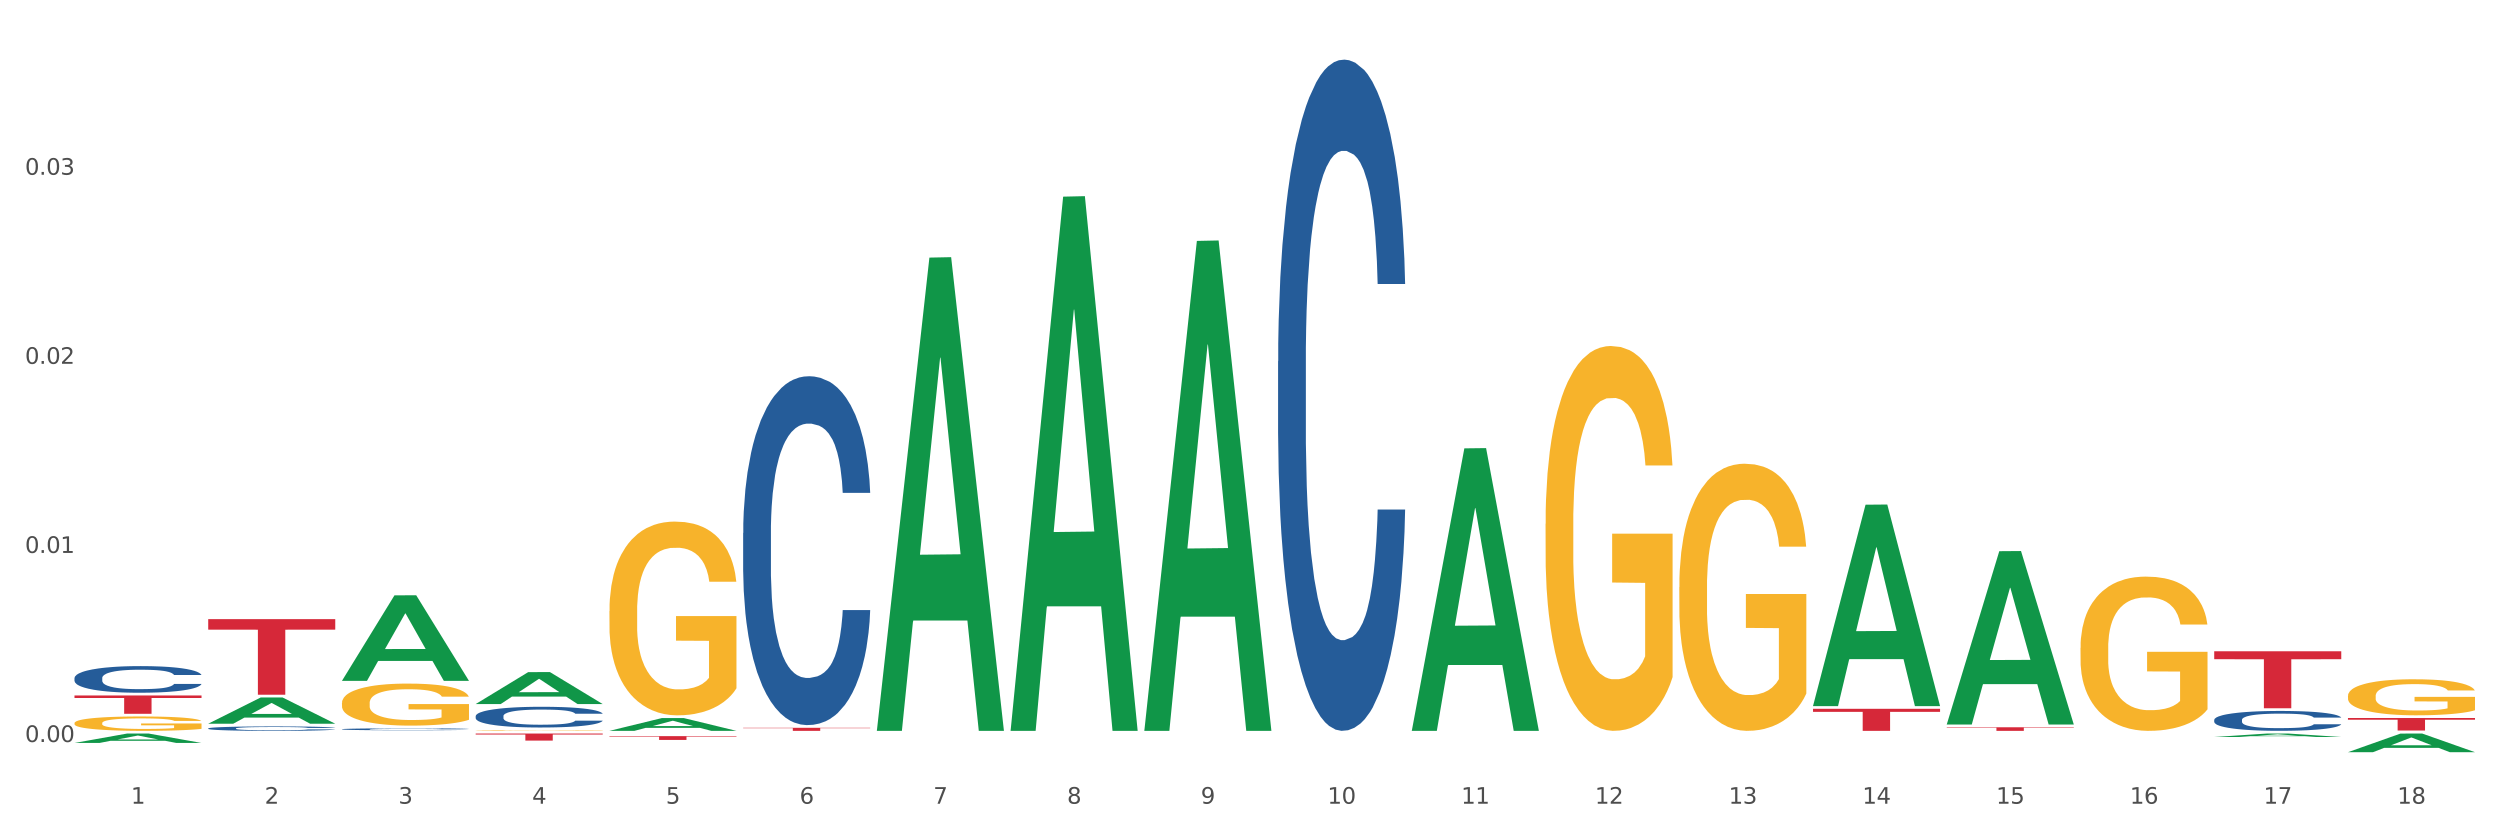 <?xml version="1.0" encoding="utf-8" standalone="no"?>
<!DOCTYPE svg PUBLIC "-//W3C//DTD SVG 1.1//EN"
  "http://www.w3.org/Graphics/SVG/1.1/DTD/svg11.dtd">
<svg xmlns:xlink="http://www.w3.org/1999/xlink" width="1080pt" height="360pt" viewBox="0 0 1080 360" xmlns="http://www.w3.org/2000/svg" version="1.1">
 <rect x="0" y="0" width="1080" height="360" fill="#333333" stroke="none"/>
 <defs>
  <style type="text/css">*{stroke-linejoin: round; stroke-linecap: butt}</style>
 </defs>
 <g id="figure_1">
  <g id="patch_1">
   <path d="M 0 360 
L 1080 360 
L 1080 0 
L 0 0 
z
" style="fill: #ffffff; stroke: #ffffff; stroke-linejoin: miter"/>
  </g>
  <g id="axes_1">
   <g id="matplotlib.axis_1">
    <g id="xtick_1">
     <g id="text_1">
      <!-- 1 -->
      <g style="fill: #4d4d4d" transform="translate(56.563 347.204) scale(0.096 -0.096)">
       <defs>
        <path id="DejaVuSans-31" d="M 794 531 
L 1825 531 
L 1825 4091 
L 703 3866 
L 703 4441 
L 1819 4666 
L 2450 4666 
L 2450 531 
L 3481 531 
L 3481 0 
L 794 0 
L 794 531 
z
" transform="scale(0.016)"/>
       </defs>
       <use xlink:href="#DejaVuSans-31"/>
      </g>
     </g>
    </g>
    <g id="xtick_2">
     <g id="text_2">
      <!-- 2 -->
      <g style="fill: #4d4d4d" transform="translate(114.336 347.204) scale(0.096 -0.096)">
       <defs>
        <path id="DejaVuSans-32" d="M 1228 531 
L 3431 531 
L 3431 0 
L 469 0 
L 469 531 
Q 828 903 1448 1529 
Q 2069 2156 2228 2338 
Q 2531 2678 2651 2914 
Q 2772 3150 2772 3378 
Q 2772 3750 2511 3984 
Q 2250 4219 1831 4219 
Q 1534 4219 1204 4116 
Q 875 4013 500 3803 
L 500 4441 
Q 881 4594 1212 4672 
Q 1544 4750 1819 4750 
Q 2544 4750 2975 4387 
Q 3406 4025 3406 3419 
Q 3406 3131 3298 2873 
Q 3191 2616 2906 2266 
Q 2828 2175 2409 1742 
Q 1991 1309 1228 531 
z
" transform="scale(0.016)"/>
       </defs>
       <use xlink:href="#DejaVuSans-32"/>
      </g>
     </g>
    </g>
    <g id="xtick_3">
     <g id="text_3">
      <!-- 3 -->
      <g style="fill: #4d4d4d" transform="translate(172.109 347.204) scale(0.096 -0.096)">
       <defs>
        <path id="DejaVuSans-33" d="M 2597 2516 
Q 3050 2419 3304 2112 
Q 3559 1806 3559 1356 
Q 3559 666 3084 287 
Q 2609 -91 1734 -91 
Q 1441 -91 1130 -33 
Q 819 25 488 141 
L 488 750 
Q 750 597 1062 519 
Q 1375 441 1716 441 
Q 2309 441 2620 675 
Q 2931 909 2931 1356 
Q 2931 1769 2642 2001 
Q 2353 2234 1838 2234 
L 1294 2234 
L 1294 2753 
L 1863 2753 
Q 2328 2753 2575 2939 
Q 2822 3125 2822 3475 
Q 2822 3834 2567 4026 
Q 2313 4219 1838 4219 
Q 1578 4219 1281 4162 
Q 984 4106 628 3988 
L 628 4550 
Q 988 4650 1302 4700 
Q 1616 4750 1894 4750 
Q 2613 4750 3031 4423 
Q 3450 4097 3450 3541 
Q 3450 3153 3228 2886 
Q 3006 2619 2597 2516 
z
" transform="scale(0.016)"/>
       </defs>
       <use xlink:href="#DejaVuSans-33"/>
      </g>
     </g>
    </g>
    <g id="xtick_4">
     <g id="text_4">
      <!-- 4 -->
      <g style="fill: #4d4d4d" transform="translate(229.882 347.204) scale(0.096 -0.096)">
       <defs>
        <path id="DejaVuSans-34" d="M 2419 4116 
L 825 1625 
L 2419 1625 
L 2419 4116 
z
M 2253 4666 
L 3047 4666 
L 3047 1625 
L 3713 1625 
L 3713 1100 
L 3047 1100 
L 3047 0 
L 2419 0 
L 2419 1100 
L 313 1100 
L 313 1709 
L 2253 4666 
z
" transform="scale(0.016)"/>
       </defs>
       <use xlink:href="#DejaVuSans-34"/>
      </g>
     </g>
    </g>
    <g id="xtick_5">
     <g id="text_5">
      <!-- 5 -->
      <g style="fill: #4d4d4d" transform="translate(287.655 347.204) scale(0.096 -0.096)">
       <defs>
        <path id="DejaVuSans-35" d="M 691 4666 
L 3169 4666 
L 3169 4134 
L 1269 4134 
L 1269 2991 
Q 1406 3038 1543 3061 
Q 1681 3084 1819 3084 
Q 2600 3084 3056 2656 
Q 3513 2228 3513 1497 
Q 3513 744 3044 326 
Q 2575 -91 1722 -91 
Q 1428 -91 1123 -41 
Q 819 9 494 109 
L 494 744 
Q 775 591 1075 516 
Q 1375 441 1709 441 
Q 2250 441 2565 725 
Q 2881 1009 2881 1497 
Q 2881 1984 2565 2268 
Q 2250 2553 1709 2553 
Q 1456 2553 1204 2497 
Q 953 2441 691 2322 
L 691 4666 
z
" transform="scale(0.016)"/>
       </defs>
       <use xlink:href="#DejaVuSans-35"/>
      </g>
     </g>
    </g>
    <g id="xtick_6">
     <g id="text_6">
      <!-- 6 -->
      <g style="fill: #4d4d4d" transform="translate(345.428 347.204) scale(0.096 -0.096)">
       <defs>
        <path id="DejaVuSans-36" d="M 2113 2584 
Q 1688 2584 1439 2293 
Q 1191 2003 1191 1497 
Q 1191 994 1439 701 
Q 1688 409 2113 409 
Q 2538 409 2786 701 
Q 3034 994 3034 1497 
Q 3034 2003 2786 2293 
Q 2538 2584 2113 2584 
z
M 3366 4563 
L 3366 3988 
Q 3128 4100 2886 4159 
Q 2644 4219 2406 4219 
Q 1781 4219 1451 3797 
Q 1122 3375 1075 2522 
Q 1259 2794 1537 2939 
Q 1816 3084 2150 3084 
Q 2853 3084 3261 2657 
Q 3669 2231 3669 1497 
Q 3669 778 3244 343 
Q 2819 -91 2113 -91 
Q 1303 -91 875 529 
Q 447 1150 447 2328 
Q 447 3434 972 4092 
Q 1497 4750 2381 4750 
Q 2619 4750 2861 4703 
Q 3103 4656 3366 4563 
z
" transform="scale(0.016)"/>
       </defs>
       <use xlink:href="#DejaVuSans-36"/>
      </g>
     </g>
    </g>
    <g id="xtick_7">
     <g id="text_7">
      <!-- 7 -->
      <g style="fill: #4d4d4d" transform="translate(403.201 347.204) scale(0.096 -0.096)">
       <defs>
        <path id="DejaVuSans-37" d="M 525 4666 
L 3525 4666 
L 3525 4397 
L 1831 0 
L 1172 0 
L 2766 4134 
L 525 4134 
L 525 4666 
z
" transform="scale(0.016)"/>
       </defs>
       <use xlink:href="#DejaVuSans-37"/>
      </g>
     </g>
    </g>
    <g id="xtick_8">
     <g id="text_8">
      <!-- 8 -->
      <g style="fill: #4d4d4d" transform="translate(460.974 347.204) scale(0.096 -0.096)">
       <defs>
        <path id="DejaVuSans-38" d="M 2034 2216 
Q 1584 2216 1326 1975 
Q 1069 1734 1069 1313 
Q 1069 891 1326 650 
Q 1584 409 2034 409 
Q 2484 409 2743 651 
Q 3003 894 3003 1313 
Q 3003 1734 2745 1975 
Q 2488 2216 2034 2216 
z
M 1403 2484 
Q 997 2584 770 2862 
Q 544 3141 544 3541 
Q 544 4100 942 4425 
Q 1341 4750 2034 4750 
Q 2731 4750 3128 4425 
Q 3525 4100 3525 3541 
Q 3525 3141 3298 2862 
Q 3072 2584 2669 2484 
Q 3125 2378 3379 2068 
Q 3634 1759 3634 1313 
Q 3634 634 3220 271 
Q 2806 -91 2034 -91 
Q 1263 -91 848 271 
Q 434 634 434 1313 
Q 434 1759 690 2068 
Q 947 2378 1403 2484 
z
M 1172 3481 
Q 1172 3119 1398 2916 
Q 1625 2713 2034 2713 
Q 2441 2713 2670 2916 
Q 2900 3119 2900 3481 
Q 2900 3844 2670 4047 
Q 2441 4250 2034 4250 
Q 1625 4250 1398 4047 
Q 1172 3844 1172 3481 
z
" transform="scale(0.016)"/>
       </defs>
       <use xlink:href="#DejaVuSans-38"/>
      </g>
     </g>
    </g>
    <g id="xtick_9">
     <g id="text_9">
      <!-- 9 -->
      <g style="fill: #4d4d4d" transform="translate(518.747 347.204) scale(0.096 -0.096)">
       <defs>
        <path id="DejaVuSans-39" d="M 703 97 
L 703 672 
Q 941 559 1184 500 
Q 1428 441 1663 441 
Q 2288 441 2617 861 
Q 2947 1281 2994 2138 
Q 2813 1869 2534 1725 
Q 2256 1581 1919 1581 
Q 1219 1581 811 2004 
Q 403 2428 403 3163 
Q 403 3881 828 4315 
Q 1253 4750 1959 4750 
Q 2769 4750 3195 4129 
Q 3622 3509 3622 2328 
Q 3622 1225 3098 567 
Q 2575 -91 1691 -91 
Q 1453 -91 1209 -44 
Q 966 3 703 97 
z
M 1959 2075 
Q 2384 2075 2632 2365 
Q 2881 2656 2881 3163 
Q 2881 3666 2632 3958 
Q 2384 4250 1959 4250 
Q 1534 4250 1286 3958 
Q 1038 3666 1038 3163 
Q 1038 2656 1286 2365 
Q 1534 2075 1959 2075 
z
" transform="scale(0.016)"/>
       </defs>
       <use xlink:href="#DejaVuSans-39"/>
      </g>
     </g>
    </g>
    <g id="xtick_10">
     <g id="text_10">
      <!-- 10 -->
      <g style="fill: #4d4d4d" transform="translate(573.466 347.204) scale(0.096 -0.096)">
       <defs>
        <path id="DejaVuSans-30" d="M 2034 4250 
Q 1547 4250 1301 3770 
Q 1056 3291 1056 2328 
Q 1056 1369 1301 889 
Q 1547 409 2034 409 
Q 2525 409 2770 889 
Q 3016 1369 3016 2328 
Q 3016 3291 2770 3770 
Q 2525 4250 2034 4250 
z
M 2034 4750 
Q 2819 4750 3233 4129 
Q 3647 3509 3647 2328 
Q 3647 1150 3233 529 
Q 2819 -91 2034 -91 
Q 1250 -91 836 529 
Q 422 1150 422 2328 
Q 422 3509 836 4129 
Q 1250 4750 2034 4750 
z
" transform="scale(0.016)"/>
       </defs>
       <use xlink:href="#DejaVuSans-31"/>
       <use xlink:href="#DejaVuSans-30" transform="translate(63.623 0)"/>
      </g>
     </g>
    </g>
    <g id="xtick_11">
     <g id="text_11">
      <!-- 11 -->
      <g style="fill: #4d4d4d" transform="translate(631.239 347.204) scale(0.096 -0.096)">
       <use xlink:href="#DejaVuSans-31"/>
       <use xlink:href="#DejaVuSans-31" transform="translate(63.623 0)"/>
      </g>
     </g>
    </g>
    <g id="xtick_12">
     <g id="text_12">
      <!-- 12 -->
      <g style="fill: #4d4d4d" transform="translate(689.012 347.204) scale(0.096 -0.096)">
       <use xlink:href="#DejaVuSans-31"/>
       <use xlink:href="#DejaVuSans-32" transform="translate(63.623 0)"/>
      </g>
     </g>
    </g>
    <g id="xtick_13">
     <g id="text_13">
      <!-- 13 -->
      <g style="fill: #4d4d4d" transform="translate(746.785 347.204) scale(0.096 -0.096)">
       <use xlink:href="#DejaVuSans-31"/>
       <use xlink:href="#DejaVuSans-33" transform="translate(63.623 0)"/>
      </g>
     </g>
    </g>
    <g id="xtick_14">
     <g id="text_14">
      <!-- 14 -->
      <g style="fill: #4d4d4d" transform="translate(804.558 347.204) scale(0.096 -0.096)">
       <use xlink:href="#DejaVuSans-31"/>
       <use xlink:href="#DejaVuSans-34" transform="translate(63.623 0)"/>
      </g>
     </g>
    </g>
    <g id="xtick_15">
     <g id="text_15">
      <!-- 15 -->
      <g style="fill: #4d4d4d" transform="translate(862.331 347.204) scale(0.096 -0.096)">
       <use xlink:href="#DejaVuSans-31"/>
       <use xlink:href="#DejaVuSans-35" transform="translate(63.623 0)"/>
      </g>
     </g>
    </g>
    <g id="xtick_16">
     <g id="text_16">
      <!-- 16 -->
      <g style="fill: #4d4d4d" transform="translate(920.104 347.204) scale(0.096 -0.096)">
       <use xlink:href="#DejaVuSans-31"/>
       <use xlink:href="#DejaVuSans-36" transform="translate(63.623 0)"/>
      </g>
     </g>
    </g>
    <g id="xtick_17">
     <g id="text_17">
      <!-- 17 -->
      <g style="fill: #4d4d4d" transform="translate(977.877 347.204) scale(0.096 -0.096)">
       <use xlink:href="#DejaVuSans-31"/>
       <use xlink:href="#DejaVuSans-37" transform="translate(63.623 0)"/>
      </g>
     </g>
    </g>
    <g id="xtick_18">
     <g id="text_18">
      <!-- 18 -->
      <g style="fill: #4d4d4d" transform="translate(1035.65 347.204) scale(0.096 -0.096)">
       <use xlink:href="#DejaVuSans-31"/>
       <use xlink:href="#DejaVuSans-38" transform="translate(63.623 0)"/>
      </g>
     </g>
    </g>
    <g id="xtick_19"/>
    <g id="xtick_20"/>
    <g id="xtick_21"/>
    <g id="xtick_22"/>
    <g id="xtick_23"/>
    <g id="xtick_24"/>
    <g id="xtick_25"/>
    <g id="xtick_26"/>
    <g id="xtick_27"/>
    <g id="xtick_28"/>
    <g id="xtick_29"/>
    <g id="xtick_30"/>
    <g id="xtick_31"/>
    <g id="xtick_32"/>
    <g id="xtick_33"/>
    <g id="xtick_34"/>
    <g id="xtick_35"/>
   </g>
   <g id="matplotlib.axis_2">
    <g id="ytick_1">
     <g id="text_19">
      <!-- 0.00 -->
      <g style="fill: #4d4d4d" transform="translate(10.8 320.542) scale(0.096 -0.096)">
       <defs>
        <path id="DejaVuSans-2e" d="M 684 794 
L 1344 794 
L 1344 0 
L 684 0 
L 684 794 
z
" transform="scale(0.016)"/>
       </defs>
       <use xlink:href="#DejaVuSans-30"/>
       <use xlink:href="#DejaVuSans-2e" transform="translate(63.623 0)"/>
       <use xlink:href="#DejaVuSans-30" transform="translate(95.41 0)"/>
       <use xlink:href="#DejaVuSans-30" transform="translate(159.033 0)"/>
      </g>
     </g>
    </g>
    <g id="ytick_2">
     <g id="text_20">
      <!-- 0.01 -->
      <g style="fill: #4d4d4d" transform="translate(10.8 238.859) scale(0.096 -0.096)">
       <use xlink:href="#DejaVuSans-30"/>
       <use xlink:href="#DejaVuSans-2e" transform="translate(63.623 0)"/>
       <use xlink:href="#DejaVuSans-30" transform="translate(95.41 0)"/>
       <use xlink:href="#DejaVuSans-31" transform="translate(159.033 0)"/>
      </g>
     </g>
    </g>
    <g id="ytick_3">
     <g id="text_21">
      <!-- 0.02 -->
      <g style="fill: #4d4d4d" transform="translate(10.8 157.176) scale(0.096 -0.096)">
       <use xlink:href="#DejaVuSans-30"/>
       <use xlink:href="#DejaVuSans-2e" transform="translate(63.623 0)"/>
       <use xlink:href="#DejaVuSans-30" transform="translate(95.41 0)"/>
       <use xlink:href="#DejaVuSans-32" transform="translate(159.033 0)"/>
      </g>
     </g>
    </g>
    <g id="ytick_4">
     <g id="text_22">
      <!-- 0.03 -->
      <g style="fill: #4d4d4d" transform="translate(10.8 75.493) scale(0.096 -0.096)">
       <use xlink:href="#DejaVuSans-30"/>
       <use xlink:href="#DejaVuSans-2e" transform="translate(63.623 0)"/>
       <use xlink:href="#DejaVuSans-30" transform="translate(95.41 0)"/>
       <use xlink:href="#DejaVuSans-33" transform="translate(159.033 0)"/>
      </g>
     </g>
    </g>
    <g id="ytick_5"/>
    <g id="ytick_6"/>
    <g id="ytick_7"/>
    <g id="ytick_8"/>
   </g>
   <g id="PolyCollection_1">
    <path d="M 32.175 320.951 
L 32.232 320.947 
L 54.864 316.898 
L 64.257 316.895 
L 87.059 320.959 
L 76.196 320.959 
L 71.273 320.012 
L 47.905 320.012 
L 47.735 320.028 
L 42.982 320.959 
L 32.175 320.959 
L 32.175 320.951 
L 50.847 319.448 
L 68.331 319.444 
L 59.674 317.761 
L 59.561 317.753 
L 59.447 317.765 
L 50.79 319.444 
L 50.847 319.448 
L 32.175 320.951 
z
" clip-path="url(#p67b1ce8916)" style="fill: #109648"/>
    <path d="M 840.997 314.169 
L 895.881 314.169 
L 895.881 314.386 
L 874.291 314.388 
L 874.291 315.73 
L 862.456 315.73 
L 862.456 314.388 
L 840.997 314.386 
L 840.997 314.171 
L 840.997 314.169 
z
" clip-path="url(#p67b1ce8916)" style="fill: #d62839"/>
    <path d="M 783.224 306.201 
L 838.108 306.201 
L 838.108 307.525 
L 816.519 307.534 
L 816.519 315.73 
L 804.683 315.73 
L 804.683 307.534 
L 783.224 307.525 
L 783.224 306.21 
L 783.224 306.201 
z
" clip-path="url(#p67b1ce8916)" style="fill: #d62839"/>
    <path d="M 321.04 314.411 
L 375.924 314.411 
L 375.924 314.594 
L 354.335 314.596 
L 354.335 315.73 
L 342.499 315.73 
L 342.499 314.596 
L 321.04 314.594 
L 321.04 314.412 
L 321.04 314.411 
z
" clip-path="url(#p67b1ce8916)" style="fill: #d62839"/>
    <path d="M 147.721 303.702 
L 147.786 303.685 
L 147.786 303.088 
L 147.915 302.574 
L 148.563 301.33 
L 149.535 300.301 
L 150.248 299.754 
L 150.961 299.306 
L 151.803 298.858 
L 152.84 298.394 
L 154.719 297.714 
L 155.886 297.365 
L 157.311 297.001 
L 159.903 296.47 
L 161.782 296.171 
L 163.726 295.922 
L 166.901 295.624 
L 168.975 295.491 
L 171.178 295.392 
L 173.835 295.325 
L 175.844 295.309 
L 180.25 295.358 
L 184.008 295.508 
L 185.822 295.624 
L 188.155 295.823 
L 189.386 295.956 
L 191.395 296.221 
L 193.469 296.569 
L 194.894 296.868 
L 197.033 297.432 
L 198.653 297.996 
L 200.143 298.692 
L 200.921 299.173 
L 201.504 299.621 
L 202.022 300.135 
L 202.54 300.948 
L 190.877 300.948 
L 190.423 300.368 
L 189.71 299.82 
L 188.674 299.29 
L 187.766 298.958 
L 186.211 298.543 
L 184.786 298.278 
L 183.295 298.079 
L 181.481 297.913 
L 180.055 297.83 
L 178.047 297.764 
L 174.094 297.78 
L 171.437 297.913 
L 169.623 298.079 
L 168.456 298.228 
L 167.42 298.394 
L 166.253 298.626 
L 164.893 298.974 
L 163.921 299.29 
L 162.949 299.688 
L 162.171 300.086 
L 161.458 300.55 
L 160.875 301.048 
L 160.421 301.562 
L 160.033 302.192 
L 159.709 303.237 
L 159.709 305.51 
L 159.838 306.024 
L 160.162 306.704 
L 160.551 307.218 
L 161.199 307.832 
L 161.782 308.246 
L 162.884 308.844 
L 164.115 309.341 
L 165.087 309.656 
L 166.059 309.922 
L 167.744 310.287 
L 169.623 310.585 
L 171.243 310.768 
L 173.446 310.934 
L 174.936 311 
L 176.232 311.033 
L 179.407 311.033 
L 181.675 310.983 
L 184.203 310.867 
L 186.146 310.718 
L 187.766 310.535 
L 189.581 310.237 
L 190.747 309.955 
L 190.747 306.488 
L 176.491 306.472 
L 176.491 304.166 
L 202.605 304.166 
L 202.605 310.934 
L 201.504 311.282 
L 200.273 311.597 
L 198.977 311.879 
L 197.033 312.227 
L 194.7 312.559 
L 192.626 312.791 
L 190.423 312.99 
L 187.831 313.173 
L 184.462 313.339 
L 182.388 313.405 
L 179.796 313.455 
L 176.751 313.471 
L 174.094 313.438 
L 171.502 313.355 
L 168.78 313.206 
L 166.124 312.99 
L 164.115 312.775 
L 162.106 312.509 
L 159.968 312.161 
L 158.283 311.829 
L 156.987 311.531 
L 155.562 311.149 
L 154.006 310.652 
L 152.84 310.204 
L 151.803 309.739 
L 150.702 309.142 
L 149.924 308.628 
L 149.147 307.981 
L 148.693 307.5 
L 148.175 306.754 
L 147.786 305.709 
L 147.721 303.702 
z
" clip-path="url(#p67b1ce8916)" style="fill: #f7b32b"/>
    <path d="M 263.267 264.004 
L 263.332 263.928 
L 263.332 261.176 
L 263.461 258.806 
L 264.109 253.073 
L 265.081 248.333 
L 265.794 245.81 
L 266.507 243.746 
L 267.349 241.682 
L 268.386 239.542 
L 270.265 236.408 
L 271.432 234.802 
L 272.857 233.12 
L 275.449 230.674 
L 277.328 229.298 
L 279.272 228.151 
L 282.447 226.775 
L 284.521 226.164 
L 286.724 225.705 
L 289.381 225.399 
L 291.389 225.323 
L 295.796 225.552 
L 299.554 226.24 
L 301.368 226.775 
L 303.701 227.693 
L 304.932 228.304 
L 306.941 229.527 
L 309.015 231.133 
L 310.44 232.509 
L 312.579 235.108 
L 314.199 237.707 
L 315.689 240.918 
L 316.466 243.135 
L 317.05 245.199 
L 317.568 247.569 
L 318.086 251.314 
L 306.423 251.314 
L 305.969 248.639 
L 305.256 246.116 
L 304.22 243.67 
L 303.312 242.141 
L 301.757 240.23 
L 300.332 239.007 
L 298.841 238.089 
L 297.027 237.325 
L 295.601 236.943 
L 293.593 236.637 
L 289.64 236.713 
L 286.983 237.325 
L 285.169 238.089 
L 284.002 238.777 
L 282.966 239.542 
L 281.799 240.612 
L 280.439 242.217 
L 279.467 243.67 
L 278.495 245.505 
L 277.717 247.339 
L 277.004 249.48 
L 276.421 251.773 
L 275.967 254.143 
L 275.579 257.048 
L 275.255 261.864 
L 275.255 272.337 
L 275.384 274.707 
L 275.708 277.841 
L 276.097 280.211 
L 276.745 283.039 
L 277.328 284.951 
L 278.43 287.703 
L 279.661 289.996 
L 280.633 291.448 
L 281.605 292.672 
L 283.29 294.353 
L 285.169 295.729 
L 286.789 296.57 
L 288.992 297.335 
L 290.482 297.641 
L 291.778 297.793 
L 294.953 297.793 
L 297.221 297.564 
L 299.748 297.029 
L 301.692 296.341 
L 303.312 295.5 
L 305.127 294.124 
L 306.293 292.824 
L 306.293 276.847 
L 292.037 276.771 
L 292.037 266.145 
L 318.151 266.145 
L 318.151 297.335 
L 317.05 298.94 
L 315.819 300.393 
L 314.523 301.692 
L 312.579 303.298 
L 310.246 304.826 
L 308.172 305.897 
L 305.969 306.814 
L 303.377 307.655 
L 300.008 308.419 
L 297.934 308.725 
L 295.342 308.954 
L 292.297 309.031 
L 289.64 308.878 
L 287.048 308.496 
L 284.326 307.808 
L 281.67 306.814 
L 279.661 305.82 
L 277.652 304.597 
L 275.514 302.992 
L 273.829 301.463 
L 272.533 300.087 
L 271.108 298.329 
L 269.552 296.035 
L 268.386 293.971 
L 267.349 291.831 
L 266.248 289.079 
L 265.47 286.709 
L 264.692 283.727 
L 264.239 281.51 
L 263.721 278.07 
L 263.332 273.254 
L 263.267 264.004 
z
" clip-path="url(#p67b1ce8916)" style="fill: #f7b32b"/>
    <path d="M 667.678 226.294 
L 667.743 226.142 
L 667.743 220.676 
L 667.872 215.969 
L 668.52 204.58 
L 669.492 195.166 
L 670.205 190.155 
L 670.918 186.056 
L 671.76 181.956 
L 672.797 177.704 
L 674.676 171.479 
L 675.842 168.29 
L 677.268 164.949 
L 679.86 160.09 
L 681.739 157.357 
L 683.683 155.079 
L 686.858 152.346 
L 688.932 151.131 
L 691.135 150.22 
L 693.792 149.613 
L 695.8 149.461 
L 700.207 149.917 
L 703.965 151.283 
L 705.779 152.346 
L 708.112 154.168 
L 709.343 155.383 
L 711.352 157.813 
L 713.426 161.001 
L 714.851 163.734 
L 716.989 168.897 
L 718.609 174.06 
L 720.1 180.437 
L 720.877 184.841 
L 721.461 188.941 
L 721.979 193.648 
L 722.497 201.088 
L 710.834 201.088 
L 710.38 195.774 
L 709.667 190.763 
L 708.63 185.904 
L 707.723 182.867 
L 706.168 179.071 
L 704.743 176.641 
L 703.252 174.819 
L 701.438 173.301 
L 700.012 172.541 
L 698.003 171.934 
L 694.051 172.086 
L 691.394 173.301 
L 689.58 174.819 
L 688.413 176.186 
L 687.377 177.704 
L 686.21 179.83 
L 684.849 183.019 
L 683.877 185.904 
L 682.905 189.548 
L 682.128 193.192 
L 681.415 197.444 
L 680.832 201.999 
L 680.378 206.706 
L 679.99 212.476 
L 679.666 222.042 
L 679.666 242.845 
L 679.795 247.552 
L 680.119 253.778 
L 680.508 258.485 
L 681.156 264.103 
L 681.739 267.899 
L 682.841 273.366 
L 684.072 277.921 
L 685.044 280.806 
L 686.016 283.235 
L 687.701 286.576 
L 689.58 289.309 
L 691.2 290.98 
L 693.403 292.498 
L 694.893 293.105 
L 696.189 293.409 
L 699.364 293.409 
L 701.632 292.953 
L 704.159 291.891 
L 706.103 290.524 
L 707.723 288.854 
L 709.538 286.121 
L 710.704 283.539 
L 710.704 251.804 
L 696.448 251.652 
L 696.448 230.546 
L 722.562 230.546 
L 722.562 292.498 
L 721.461 295.687 
L 720.229 298.572 
L 718.933 301.153 
L 716.989 304.342 
L 714.657 307.379 
L 712.583 309.504 
L 710.38 311.327 
L 707.788 312.997 
L 704.419 314.515 
L 702.345 315.123 
L 699.753 315.578 
L 696.708 315.73 
L 694.051 315.426 
L 691.459 314.667 
L 688.737 313.301 
L 686.081 311.327 
L 684.072 309.353 
L 682.063 306.923 
L 679.925 303.734 
L 678.24 300.698 
L 676.944 297.964 
L 675.518 294.472 
L 673.963 289.917 
L 672.797 285.817 
L 671.76 281.565 
L 670.659 276.099 
L 669.881 271.392 
L 669.103 265.47 
L 668.65 261.066 
L 668.131 254.233 
L 667.743 244.667 
L 667.678 226.294 
z
" clip-path="url(#p67b1ce8916)" style="fill: #f7b32b"/>
    <path d="M 725.451 253.652 
L 725.516 253.547 
L 725.516 249.753 
L 725.645 246.486 
L 726.293 238.581 
L 727.265 232.046 
L 727.978 228.568 
L 728.691 225.723 
L 729.533 222.877 
L 730.57 219.926 
L 732.449 215.605 
L 733.615 213.392 
L 735.041 211.073 
L 737.633 207.7 
L 739.512 205.803 
L 741.456 204.222 
L 744.631 202.325 
L 746.705 201.482 
L 748.908 200.85 
L 751.565 200.428 
L 753.573 200.323 
L 757.98 200.639 
L 761.738 201.587 
L 763.552 202.325 
L 765.885 203.59 
L 767.116 204.433 
L 769.125 206.119 
L 771.199 208.333 
L 772.624 210.23 
L 774.762 213.813 
L 776.382 217.397 
L 777.873 221.823 
L 778.65 224.88 
L 779.234 227.725 
L 779.752 230.993 
L 780.27 236.157 
L 768.607 236.157 
L 768.153 232.468 
L 767.44 228.99 
L 766.403 225.617 
L 765.496 223.51 
L 763.941 220.875 
L 762.516 219.188 
L 761.025 217.924 
L 759.211 216.87 
L 757.785 216.343 
L 755.776 215.921 
L 751.824 216.026 
L 749.167 216.87 
L 747.353 217.924 
L 746.186 218.872 
L 745.15 219.926 
L 743.983 221.402 
L 742.622 223.615 
L 741.65 225.617 
L 740.678 228.147 
L 739.901 230.676 
L 739.188 233.627 
L 738.605 236.789 
L 738.151 240.057 
L 737.762 244.062 
L 737.438 250.701 
L 737.438 265.14 
L 737.568 268.408 
L 737.892 272.729 
L 738.281 275.996 
L 738.929 279.896 
L 739.512 282.531 
L 740.614 286.325 
L 741.845 289.487 
L 742.817 291.489 
L 743.789 293.176 
L 745.474 295.494 
L 747.353 297.391 
L 748.973 298.551 
L 751.176 299.605 
L 752.666 300.026 
L 753.962 300.237 
L 757.137 300.237 
L 759.405 299.921 
L 761.932 299.183 
L 763.876 298.234 
L 765.496 297.075 
L 767.311 295.178 
L 768.477 293.386 
L 768.477 271.359 
L 754.221 271.253 
L 754.221 256.604 
L 780.335 256.604 
L 780.335 299.605 
L 779.234 301.818 
L 778.002 303.82 
L 776.706 305.612 
L 774.762 307.825 
L 772.43 309.933 
L 770.356 311.409 
L 768.153 312.674 
L 765.561 313.833 
L 762.192 314.887 
L 760.118 315.308 
L 757.526 315.625 
L 754.48 315.73 
L 751.824 315.519 
L 749.232 314.992 
L 746.51 314.044 
L 743.854 312.674 
L 741.845 311.303 
L 739.836 309.617 
L 737.698 307.404 
L 736.013 305.296 
L 734.717 303.399 
L 733.291 300.975 
L 731.736 297.813 
L 730.57 294.967 
L 729.533 292.016 
L 728.431 288.222 
L 727.654 284.955 
L 726.876 280.844 
L 726.423 277.788 
L 725.904 273.045 
L 725.516 266.405 
L 725.451 253.652 
z
" clip-path="url(#p67b1ce8916)" style="fill: #f7b32b"/>
    <path d="M 898.77 279.886 
L 898.835 279.825 
L 898.835 277.634 
L 898.964 275.748 
L 899.612 271.184 
L 900.584 267.411 
L 901.297 265.402 
L 902.01 263.759 
L 902.852 262.116 
L 903.889 260.412 
L 905.768 257.917 
L 906.934 256.639 
L 908.36 255.3 
L 910.952 253.353 
L 912.831 252.258 
L 914.775 251.345 
L 917.95 250.249 
L 920.024 249.763 
L 922.227 249.397 
L 924.884 249.154 
L 926.892 249.093 
L 931.299 249.276 
L 935.057 249.823 
L 936.871 250.249 
L 939.204 250.98 
L 940.435 251.467 
L 942.444 252.44 
L 944.517 253.718 
L 945.943 254.814 
L 948.081 256.883 
L 949.701 258.952 
L 951.192 261.508 
L 951.969 263.273 
L 952.552 264.916 
L 953.071 266.802 
L 953.589 269.784 
L 941.926 269.784 
L 941.472 267.654 
L 940.759 265.646 
L 939.722 263.698 
L 938.815 262.481 
L 937.26 260.96 
L 935.834 259.986 
L 934.344 259.256 
L 932.53 258.647 
L 931.104 258.343 
L 929.095 258.1 
L 925.143 258.161 
L 922.486 258.647 
L 920.672 259.256 
L 919.505 259.804 
L 918.468 260.412 
L 917.302 261.264 
L 915.941 262.542 
L 914.969 263.698 
L 913.997 265.159 
L 913.22 266.62 
L 912.507 268.324 
L 911.924 270.149 
L 911.47 272.036 
L 911.081 274.348 
L 910.757 278.182 
L 910.757 286.519 
L 910.887 288.406 
L 911.211 290.901 
L 911.6 292.787 
L 912.248 295.039 
L 912.831 296.561 
L 913.933 298.751 
L 915.164 300.577 
L 916.136 301.733 
L 917.108 302.707 
L 918.792 304.046 
L 920.672 305.141 
L 922.292 305.811 
L 924.495 306.419 
L 925.985 306.663 
L 927.281 306.784 
L 930.456 306.784 
L 932.724 306.602 
L 935.251 306.176 
L 937.195 305.628 
L 938.815 304.959 
L 940.63 303.863 
L 941.796 302.829 
L 941.796 290.11 
L 927.54 290.049 
L 927.54 281.59 
L 953.654 281.59 
L 953.654 306.419 
L 952.552 307.697 
L 951.321 308.853 
L 950.025 309.888 
L 948.081 311.166 
L 945.749 312.383 
L 943.675 313.235 
L 941.472 313.965 
L 938.88 314.635 
L 935.51 315.243 
L 933.437 315.487 
L 930.845 315.669 
L 927.799 315.73 
L 925.143 315.608 
L 922.551 315.304 
L 919.829 314.756 
L 917.172 313.965 
L 915.164 313.174 
L 913.155 312.2 
L 911.017 310.922 
L 909.332 309.705 
L 908.036 308.61 
L 906.61 307.21 
L 905.055 305.385 
L 903.889 303.741 
L 902.852 302.038 
L 901.75 299.847 
L 900.973 297.96 
L 900.195 295.587 
L 899.742 293.822 
L 899.223 291.084 
L 898.835 287.25 
L 898.77 279.886 
z
" clip-path="url(#p67b1ce8916)" style="fill: #f7b32b"/>
    <path d="M 1014.316 300.639 
L 1014.38 300.625 
L 1014.38 300.113 
L 1014.51 299.672 
L 1015.158 298.606 
L 1016.13 297.724 
L 1016.843 297.255 
L 1017.556 296.871 
L 1018.398 296.487 
L 1019.435 296.089 
L 1021.314 295.506 
L 1022.48 295.207 
L 1023.906 294.894 
L 1026.498 294.439 
L 1028.377 294.183 
L 1030.321 293.97 
L 1033.496 293.714 
L 1035.57 293.6 
L 1037.773 293.515 
L 1040.429 293.458 
L 1042.438 293.444 
L 1046.845 293.486 
L 1050.603 293.614 
L 1052.417 293.714 
L 1054.75 293.885 
L 1055.981 293.998 
L 1057.99 294.226 
L 1060.063 294.524 
L 1061.489 294.78 
L 1063.627 295.264 
L 1065.247 295.747 
L 1066.738 296.345 
L 1067.515 296.757 
L 1068.098 297.141 
L 1068.617 297.582 
L 1069.135 298.279 
L 1057.471 298.279 
L 1057.018 297.781 
L 1056.305 297.312 
L 1055.268 296.857 
L 1054.361 296.572 
L 1052.806 296.217 
L 1051.38 295.989 
L 1049.89 295.819 
L 1048.076 295.676 
L 1046.65 295.605 
L 1044.641 295.548 
L 1040.689 295.563 
L 1038.032 295.676 
L 1036.218 295.819 
L 1035.051 295.946 
L 1034.014 296.089 
L 1032.848 296.288 
L 1031.487 296.586 
L 1030.515 296.857 
L 1029.543 297.198 
L 1028.766 297.539 
L 1028.053 297.937 
L 1027.47 298.364 
L 1027.016 298.805 
L 1026.627 299.345 
L 1026.303 300.241 
L 1026.303 302.189 
L 1026.433 302.63 
L 1026.757 303.213 
L 1027.146 303.654 
L 1027.794 304.18 
L 1028.377 304.535 
L 1029.479 305.047 
L 1030.71 305.474 
L 1031.682 305.744 
L 1032.654 305.972 
L 1034.338 306.284 
L 1036.218 306.54 
L 1037.838 306.697 
L 1040.041 306.839 
L 1041.531 306.896 
L 1042.827 306.924 
L 1046.002 306.924 
L 1048.27 306.882 
L 1050.797 306.782 
L 1052.741 306.654 
L 1054.361 306.498 
L 1056.176 306.242 
L 1057.342 306 
L 1057.342 303.028 
L 1043.086 303.014 
L 1043.086 301.037 
L 1069.2 301.037 
L 1069.2 306.839 
L 1068.098 307.138 
L 1066.867 307.408 
L 1065.571 307.65 
L 1063.627 307.948 
L 1061.295 308.233 
L 1059.221 308.432 
L 1057.018 308.602 
L 1054.426 308.759 
L 1051.056 308.901 
L 1048.983 308.958 
L 1046.391 309 
L 1043.345 309.015 
L 1040.689 308.986 
L 1038.097 308.915 
L 1035.375 308.787 
L 1032.718 308.602 
L 1030.71 308.417 
L 1028.701 308.19 
L 1026.563 307.891 
L 1024.878 307.607 
L 1023.582 307.351 
L 1022.156 307.024 
L 1020.601 306.597 
L 1019.435 306.213 
L 1018.398 305.815 
L 1017.296 305.303 
L 1016.519 304.862 
L 1015.741 304.308 
L 1015.288 303.895 
L 1014.769 303.256 
L 1014.38 302.36 
L 1014.316 300.639 
z
" clip-path="url(#p67b1ce8916)" style="fill: #f7b32b"/>
    <path d="M 263.267 318.023 
L 318.151 318.023 
L 318.151 318.248 
L 296.562 318.25 
L 296.562 319.646 
L 284.726 319.646 
L 284.726 318.25 
L 263.267 318.248 
L 263.267 318.024 
L 263.267 318.023 
z
" clip-path="url(#p67b1ce8916)" style="fill: #d62839"/>
    <path d="M 205.494 316.895 
L 260.378 316.895 
L 260.378 317.316 
L 238.789 317.319 
L 238.789 319.928 
L 226.953 319.928 
L 226.953 317.319 
L 205.494 317.316 
L 205.494 316.897 
L 205.494 316.895 
z
" clip-path="url(#p67b1ce8916)" style="fill: #d62839"/>
    <path d="M 89.948 267.462 
L 144.832 267.462 
L 144.832 272.001 
L 123.243 272.032 
L 123.243 300.129 
L 111.407 300.129 
L 111.407 272.032 
L 89.948 272.001 
L 89.948 267.493 
L 89.948 267.462 
z
" clip-path="url(#p67b1ce8916)" style="fill: #d62839"/>
    <path d="M 32.175 300.429 
L 87.059 300.429 
L 87.059 301.53 
L 65.47 301.538 
L 65.47 308.352 
L 53.635 308.352 
L 53.635 301.538 
L 32.175 301.53 
L 32.175 300.437 
L 32.175 300.429 
z
" clip-path="url(#p67b1ce8916)" style="fill: #d62839"/>
    <path d="M 32.175 312.388 
L 32.24 312.382 
L 32.24 312.178 
L 32.369 312.002 
L 33.017 311.577 
L 33.989 311.225 
L 34.702 311.037 
L 35.415 310.884 
L 36.257 310.731 
L 37.294 310.572 
L 39.173 310.34 
L 40.34 310.22 
L 41.765 310.096 
L 44.357 309.914 
L 46.236 309.812 
L 48.18 309.727 
L 51.355 309.625 
L 53.429 309.579 
L 55.632 309.545 
L 58.289 309.522 
L 60.298 309.517 
L 64.704 309.534 
L 68.462 309.585 
L 70.277 309.625 
L 72.609 309.693 
L 73.84 309.738 
L 75.849 309.829 
L 77.923 309.948 
L 79.348 310.05 
L 81.487 310.243 
L 83.107 310.436 
L 84.597 310.674 
L 85.375 310.839 
L 85.958 310.992 
L 86.476 311.168 
L 86.995 311.446 
L 75.331 311.446 
L 74.877 311.247 
L 74.164 311.06 
L 73.128 310.879 
L 72.22 310.765 
L 70.665 310.623 
L 69.24 310.532 
L 67.749 310.464 
L 65.935 310.408 
L 64.509 310.379 
L 62.501 310.357 
L 58.548 310.362 
L 55.891 310.408 
L 54.077 310.464 
L 52.911 310.515 
L 51.874 310.572 
L 50.707 310.652 
L 49.347 310.771 
L 48.375 310.879 
L 47.403 311.015 
L 46.625 311.151 
L 45.912 311.31 
L 45.329 311.48 
L 44.876 311.656 
L 44.487 311.872 
L 44.163 312.229 
L 44.163 313.006 
L 44.292 313.182 
L 44.616 313.415 
L 45.005 313.591 
L 45.653 313.801 
L 46.236 313.943 
L 47.338 314.147 
L 48.569 314.317 
L 49.541 314.425 
L 50.513 314.516 
L 52.198 314.641 
L 54.077 314.743 
L 55.697 314.805 
L 57.9 314.862 
L 59.39 314.885 
L 60.686 314.896 
L 63.861 314.896 
L 66.129 314.879 
L 68.657 314.839 
L 70.601 314.788 
L 72.22 314.726 
L 74.035 314.624 
L 75.201 314.527 
L 75.201 313.341 
L 60.946 313.336 
L 60.946 312.547 
L 87.059 312.547 
L 87.059 314.862 
L 85.958 314.981 
L 84.727 315.089 
L 83.431 315.185 
L 81.487 315.304 
L 79.154 315.418 
L 77.08 315.497 
L 74.877 315.566 
L 72.285 315.628 
L 68.916 315.685 
L 66.842 315.707 
L 64.25 315.724 
L 61.205 315.73 
L 58.548 315.719 
L 55.956 315.69 
L 53.235 315.639 
L 50.578 315.566 
L 48.569 315.492 
L 46.56 315.401 
L 44.422 315.282 
L 42.737 315.168 
L 41.441 315.066 
L 40.016 314.936 
L 38.46 314.765 
L 37.294 314.612 
L 36.257 314.453 
L 35.156 314.249 
L 34.378 314.073 
L 33.601 313.852 
L 33.147 313.687 
L 32.629 313.432 
L 32.24 313.075 
L 32.175 312.388 
z
" clip-path="url(#p67b1ce8916)" style="fill: #f7b32b"/>
    <path d="M 32.175 292.926 
L 32.24 292.916 
L 32.24 292.621 
L 32.434 292.222 
L 33.148 291.486 
L 34.056 290.929 
L 35.613 290.277 
L 36.457 290.004 
L 37.56 289.699 
L 39.83 289.205 
L 42.425 288.785 
L 44.242 288.553 
L 45.604 288.406 
L 48.653 288.144 
L 50.405 288.028 
L 52.221 287.933 
L 53.778 287.87 
L 56.373 287.797 
L 58.449 287.765 
L 60.85 287.755 
L 62.861 287.765 
L 65.521 287.807 
L 69.413 287.933 
L 70.905 288.007 
L 72.917 288.133 
L 74.993 288.301 
L 76.679 288.469 
L 78.626 288.711 
L 80.637 289.027 
L 82.583 289.426 
L 83.945 289.794 
L 85.048 290.183 
L 86.021 290.656 
L 86.735 291.171 
L 87.059 291.602 
L 75.187 291.602 
L 74.863 291.213 
L 74.214 290.792 
L 73.565 290.509 
L 72.852 290.277 
L 71.749 290.015 
L 70.776 289.846 
L 69.154 289.647 
L 67.662 289.521 
L 66.429 289.447 
L 64.937 289.384 
L 61.758 289.321 
L 59.487 289.321 
L 58.06 289.342 
L 56.309 289.394 
L 54.816 289.468 
L 53.065 289.594 
L 51.702 289.731 
L 50.34 289.909 
L 49.562 290.036 
L 48.394 290.267 
L 47.615 290.456 
L 46.577 290.782 
L 45.993 291.013 
L 44.955 291.612 
L 44.501 292.054 
L 44.307 292.359 
L 44.177 292.695 
L 44.177 294.335 
L 44.566 295.071 
L 44.891 295.386 
L 45.41 295.743 
L 46.383 296.206 
L 47.81 296.658 
L 49.302 296.984 
L 50.535 297.183 
L 51.702 297.331 
L 52.87 297.446 
L 54.297 297.551 
L 55.465 297.614 
L 57.217 297.677 
L 59.293 297.709 
L 60.915 297.709 
L 64.223 297.656 
L 65.715 297.604 
L 67.143 297.53 
L 68.7 297.415 
L 69.932 297.288 
L 70.646 297.194 
L 71.814 296.994 
L 72.722 296.784 
L 73.5 296.542 
L 74.019 296.332 
L 74.603 296.017 
L 75.057 295.659 
L 75.187 295.47 
L 87.059 295.47 
L 86.8 295.848 
L 86.346 296.216 
L 85.437 296.71 
L 84.724 296.994 
L 83.621 297.341 
L 82.453 297.635 
L 80.831 297.961 
L 79.339 298.203 
L 77.782 298.413 
L 76.095 298.602 
L 73.046 298.865 
L 71.943 298.939 
L 69.608 299.065 
L 67.791 299.139 
L 65.132 299.212 
L 62.407 299.254 
L 59.552 299.265 
L 57.022 299.244 
L 54.233 299.181 
L 52.481 299.117 
L 50.535 299.023 
L 48.264 298.876 
L 46.123 298.697 
L 44.112 298.487 
L 42.231 298.245 
L 40.479 297.972 
L 38.208 297.52 
L 36.522 297.078 
L 35.289 296.668 
L 34.446 296.321 
L 33.602 295.88 
L 33.148 295.575 
L 32.434 294.839 
L 32.175 294.156 
L 32.175 292.926 
z
" clip-path="url(#p67b1ce8916)" style="fill: #255c99"/>
    <path d="M 89.948 314.674 
L 90.013 314.673 
L 90.013 314.624 
L 90.207 314.557 
L 90.921 314.434 
L 91.829 314.342 
L 93.386 314.233 
L 94.23 314.188 
L 95.333 314.137 
L 97.603 314.055 
L 100.198 313.984 
L 102.015 313.946 
L 103.377 313.921 
L 106.426 313.878 
L 108.178 313.858 
L 109.994 313.843 
L 111.551 313.832 
L 114.146 313.82 
L 116.222 313.815 
L 118.623 313.813 
L 120.634 313.815 
L 123.294 313.822 
L 127.186 313.843 
L 128.678 313.855 
L 130.69 313.876 
L 132.766 313.904 
L 134.452 313.932 
L 136.399 313.972 
L 138.41 314.025 
L 140.356 314.091 
L 141.718 314.153 
L 142.821 314.217 
L 143.794 314.296 
L 144.508 314.382 
L 144.832 314.454 
L 132.96 314.454 
L 132.636 314.389 
L 131.987 314.319 
L 131.338 314.272 
L 130.625 314.233 
L 129.522 314.189 
L 128.549 314.161 
L 126.927 314.128 
L 125.435 314.107 
L 124.202 314.095 
L 122.71 314.084 
L 119.531 314.074 
L 117.26 314.074 
L 115.833 314.077 
L 114.082 314.086 
L 112.589 314.098 
L 110.838 314.119 
L 109.475 314.142 
L 108.113 314.172 
L 107.335 314.193 
L 106.167 314.231 
L 105.388 314.263 
L 104.35 314.317 
L 103.766 314.356 
L 102.728 314.455 
L 102.274 314.529 
L 102.08 314.58 
L 101.95 314.636 
L 101.95 314.909 
L 102.339 315.031 
L 102.663 315.084 
L 103.183 315.144 
L 104.156 315.221 
L 105.583 315.296 
L 107.075 315.35 
L 108.308 315.383 
L 109.475 315.408 
L 110.643 315.427 
L 112.07 315.445 
L 113.238 315.455 
L 114.99 315.466 
L 117.066 315.471 
L 118.688 315.471 
L 121.996 315.462 
L 123.488 315.453 
L 124.916 315.441 
L 126.473 315.422 
L 127.705 315.401 
L 128.419 315.385 
L 129.587 315.352 
L 130.495 315.317 
L 131.273 315.277 
L 131.792 315.242 
L 132.376 315.189 
L 132.83 315.13 
L 132.96 315.098 
L 144.832 315.098 
L 144.573 315.161 
L 144.119 315.222 
L 143.21 315.305 
L 142.497 315.352 
L 141.394 315.41 
L 140.226 315.459 
L 138.604 315.513 
L 137.112 315.553 
L 135.555 315.588 
L 133.868 315.62 
L 130.819 315.664 
L 129.716 315.676 
L 127.381 315.697 
L 125.564 315.709 
L 122.905 315.721 
L 120.18 315.728 
L 117.325 315.73 
L 114.795 315.727 
L 112.006 315.716 
L 110.254 315.706 
L 108.308 315.69 
L 106.037 315.665 
L 103.896 315.636 
L 101.885 315.6 
L 100.004 315.56 
L 98.252 315.515 
L 95.981 315.439 
L 94.295 315.366 
L 93.062 315.298 
L 92.219 315.24 
L 91.375 315.166 
L 90.921 315.116 
L 90.207 314.993 
L 89.948 314.879 
L 89.948 314.674 
z
" clip-path="url(#p67b1ce8916)" style="fill: #255c99"/>
    <path d="M 147.721 315.016 
L 147.786 315.016 
L 147.786 314.994 
L 147.98 314.965 
L 148.694 314.91 
L 149.602 314.869 
L 151.159 314.822 
L 152.003 314.801 
L 153.106 314.779 
L 155.376 314.743 
L 157.971 314.712 
L 159.788 314.695 
L 161.15 314.684 
L 164.199 314.665 
L 165.951 314.656 
L 167.767 314.649 
L 169.324 314.644 
L 171.919 314.639 
L 173.995 314.637 
L 176.396 314.636 
L 178.407 314.637 
L 181.067 314.64 
L 184.959 314.649 
L 186.451 314.654 
L 188.463 314.664 
L 190.539 314.676 
L 192.225 314.688 
L 194.172 314.706 
L 196.183 314.729 
L 198.129 314.759 
L 199.491 314.786 
L 200.594 314.815 
L 201.567 314.849 
L 202.281 314.887 
L 202.605 314.919 
L 190.733 314.919 
L 190.409 314.89 
L 189.76 314.859 
L 189.111 314.839 
L 188.398 314.822 
L 187.295 314.802 
L 186.322 314.79 
L 184.7 314.775 
L 183.208 314.766 
L 181.975 314.76 
L 180.483 314.756 
L 177.304 314.751 
L 175.033 314.751 
L 173.606 314.753 
L 171.854 314.757 
L 170.362 314.762 
L 168.611 314.771 
L 167.248 314.781 
L 165.886 314.794 
L 165.107 314.804 
L 163.94 314.821 
L 163.161 314.835 
L 162.123 314.859 
L 161.539 314.876 
L 160.501 314.92 
L 160.047 314.952 
L 159.853 314.975 
L 159.723 314.999 
L 159.723 315.12 
L 160.112 315.174 
L 160.436 315.197 
L 160.955 315.224 
L 161.929 315.258 
L 163.356 315.291 
L 164.848 315.315 
L 166.081 315.33 
L 167.248 315.34 
L 168.416 315.349 
L 169.843 315.357 
L 171.011 315.361 
L 172.763 315.366 
L 174.839 315.368 
L 176.461 315.368 
L 179.769 315.364 
L 181.261 315.361 
L 182.689 315.355 
L 184.246 315.347 
L 185.478 315.337 
L 186.192 315.33 
L 187.36 315.316 
L 188.268 315.3 
L 189.046 315.282 
L 189.565 315.267 
L 190.149 315.244 
L 190.603 315.217 
L 190.733 315.204 
L 202.605 315.204 
L 202.346 315.231 
L 201.892 315.258 
L 200.983 315.295 
L 200.27 315.316 
L 199.167 315.341 
L 197.999 315.363 
L 196.377 315.387 
L 194.885 315.405 
L 193.328 315.42 
L 191.641 315.434 
L 188.592 315.453 
L 187.489 315.459 
L 185.154 315.468 
L 183.337 315.473 
L 180.678 315.479 
L 177.953 315.482 
L 175.098 315.483 
L 172.568 315.481 
L 169.778 315.477 
L 168.027 315.472 
L 166.081 315.465 
L 163.81 315.454 
L 161.669 315.441 
L 159.658 315.425 
L 157.777 315.408 
L 156.025 315.388 
L 153.754 315.354 
L 152.068 315.322 
L 150.835 315.292 
L 149.992 315.266 
L 149.148 315.234 
L 148.694 315.211 
L 147.98 315.157 
L 147.721 315.107 
L 147.721 315.016 
z
" clip-path="url(#p67b1ce8916)" style="fill: #255c99"/>
    <path d="M 205.494 309.351 
L 205.559 309.343 
L 205.559 309.114 
L 205.753 308.803 
L 206.467 308.23 
L 207.375 307.797 
L 208.932 307.29 
L 209.776 307.077 
L 210.879 306.84 
L 213.149 306.455 
L 215.744 306.128 
L 217.561 305.948 
L 218.923 305.833 
L 221.972 305.629 
L 223.724 305.539 
L 225.54 305.465 
L 227.097 305.416 
L 229.692 305.359 
L 231.768 305.334 
L 234.169 305.326 
L 236.18 305.334 
L 238.84 305.367 
L 242.732 305.465 
L 244.224 305.523 
L 246.236 305.621 
L 248.312 305.752 
L 249.998 305.883 
L 251.945 306.071 
L 253.956 306.316 
L 255.902 306.627 
L 257.264 306.913 
L 258.367 307.216 
L 259.34 307.584 
L 260.054 307.985 
L 260.378 308.32 
L 248.506 308.32 
L 248.182 308.018 
L 247.533 307.69 
L 246.884 307.47 
L 246.171 307.29 
L 245.068 307.085 
L 244.095 306.954 
L 242.473 306.799 
L 240.981 306.701 
L 239.748 306.643 
L 238.256 306.594 
L 235.077 306.545 
L 232.806 306.545 
L 231.379 306.562 
L 229.627 306.602 
L 228.135 306.66 
L 226.384 306.758 
L 225.021 306.864 
L 223.659 307.003 
L 222.88 307.101 
L 221.713 307.281 
L 220.934 307.429 
L 219.896 307.682 
L 219.312 307.862 
L 218.274 308.329 
L 217.82 308.672 
L 217.626 308.909 
L 217.496 309.171 
L 217.496 310.447 
L 217.885 311.02 
L 218.209 311.266 
L 218.728 311.544 
L 219.702 311.904 
L 221.129 312.255 
L 222.621 312.509 
L 223.854 312.664 
L 225.021 312.779 
L 226.189 312.869 
L 227.616 312.951 
L 228.784 313 
L 230.536 313.049 
L 232.612 313.073 
L 234.234 313.073 
L 237.542 313.033 
L 239.034 312.992 
L 240.462 312.934 
L 242.019 312.844 
L 243.251 312.746 
L 243.965 312.673 
L 245.133 312.517 
L 246.041 312.354 
L 246.819 312.165 
L 247.338 312.002 
L 247.922 311.756 
L 248.376 311.478 
L 248.506 311.331 
L 260.378 311.331 
L 260.119 311.625 
L 259.665 311.912 
L 258.756 312.296 
L 258.043 312.517 
L 256.94 312.787 
L 255.772 313.016 
L 254.15 313.27 
L 252.658 313.458 
L 251.101 313.622 
L 249.414 313.769 
L 246.365 313.973 
L 245.262 314.031 
L 242.927 314.129 
L 241.11 314.186 
L 238.45 314.243 
L 235.726 314.276 
L 232.871 314.284 
L 230.341 314.268 
L 227.551 314.219 
L 225.8 314.17 
L 223.854 314.096 
L 221.583 313.982 
L 219.442 313.842 
L 217.431 313.679 
L 215.55 313.491 
L 213.798 313.278 
L 211.527 312.926 
L 209.841 312.583 
L 208.608 312.264 
L 207.765 311.994 
L 206.921 311.65 
L 206.467 311.413 
L 205.753 310.84 
L 205.494 310.308 
L 205.494 309.351 
z
" clip-path="url(#p67b1ce8916)" style="fill: #255c99"/>
    <path d="M 321.04 230.248 
L 321.105 230.111 
L 321.105 226.257 
L 321.299 221.026 
L 322.013 211.391 
L 322.921 204.096 
L 324.478 195.562 
L 325.322 191.984 
L 326.425 187.992 
L 328.695 181.523 
L 331.29 176.017 
L 333.107 172.989 
L 334.469 171.062 
L 337.518 167.621 
L 339.27 166.107 
L 341.086 164.868 
L 342.643 164.042 
L 345.238 163.079 
L 347.314 162.666 
L 349.715 162.528 
L 351.726 162.666 
L 354.386 163.217 
L 358.278 164.868 
L 359.77 165.832 
L 361.781 167.483 
L 363.857 169.686 
L 365.544 171.888 
L 367.49 175.054 
L 369.502 179.183 
L 371.448 184.413 
L 372.81 189.231 
L 373.913 194.324 
L 374.886 200.518 
L 375.6 207.262 
L 375.924 212.905 
L 364.052 212.905 
L 363.728 207.813 
L 363.079 202.307 
L 362.43 198.591 
L 361.717 195.562 
L 360.614 192.121 
L 359.641 189.919 
L 358.019 187.304 
L 356.527 185.652 
L 355.294 184.689 
L 353.802 183.863 
L 350.623 183.037 
L 348.352 183.037 
L 346.925 183.312 
L 345.173 184.001 
L 343.681 184.964 
L 341.93 186.616 
L 340.567 188.405 
L 339.205 190.745 
L 338.426 192.397 
L 337.259 195.425 
L 336.48 197.902 
L 335.442 202.169 
L 334.858 205.197 
L 333.82 213.043 
L 333.366 218.824 
L 333.172 222.816 
L 333.042 227.22 
L 333.042 248.692 
L 333.431 258.327 
L 333.755 262.457 
L 334.274 267.136 
L 335.248 273.193 
L 336.675 279.111 
L 338.167 283.378 
L 339.4 285.993 
L 340.567 287.92 
L 341.735 289.435 
L 343.162 290.811 
L 344.33 291.637 
L 346.082 292.463 
L 348.158 292.876 
L 349.78 292.876 
L 353.088 292.187 
L 354.58 291.499 
L 356.008 290.536 
L 357.565 289.022 
L 358.797 287.37 
L 359.511 286.131 
L 360.679 283.516 
L 361.587 280.763 
L 362.365 277.597 
L 362.884 274.844 
L 363.468 270.715 
L 363.922 266.035 
L 364.052 263.558 
L 375.924 263.558 
L 375.665 268.513 
L 375.211 273.33 
L 374.302 279.8 
L 373.589 283.516 
L 372.486 288.058 
L 371.318 291.912 
L 369.696 296.179 
L 368.204 299.345 
L 366.647 302.098 
L 364.96 304.575 
L 361.911 308.016 
L 360.808 308.98 
L 358.473 310.631 
L 356.656 311.595 
L 353.996 312.558 
L 351.272 313.109 
L 348.417 313.247 
L 345.887 312.971 
L 343.097 312.145 
L 341.346 311.32 
L 339.4 310.081 
L 337.129 308.154 
L 334.988 305.814 
L 332.977 303.061 
L 331.096 299.895 
L 329.344 296.317 
L 327.073 290.398 
L 325.387 284.617 
L 324.154 279.249 
L 323.311 274.707 
L 322.467 268.926 
L 322.013 264.934 
L 321.299 255.299 
L 321.04 246.352 
L 321.04 230.248 
z
" clip-path="url(#p67b1ce8916)" style="fill: #255c99"/>
    <path d="M 552.132 156.048 
L 552.197 155.783 
L 552.197 148.368 
L 552.391 138.305 
L 553.105 119.768 
L 554.013 105.733 
L 555.57 89.315 
L 556.414 82.43 
L 557.516 74.75 
L 559.787 62.304 
L 562.382 51.711 
L 564.199 45.885 
L 565.561 42.178 
L 568.61 35.558 
L 570.362 32.645 
L 572.178 30.261 
L 573.735 28.672 
L 576.33 26.819 
L 578.406 26.024 
L 580.807 25.759 
L 582.818 26.024 
L 585.478 27.084 
L 589.37 30.261 
L 590.862 32.115 
L 592.873 35.293 
L 594.949 39.53 
L 596.636 43.767 
L 598.582 49.858 
L 600.594 57.802 
L 602.54 67.865 
L 603.902 77.133 
L 605.005 86.931 
L 605.978 98.848 
L 606.692 111.824 
L 607.016 122.681 
L 595.144 122.681 
L 594.82 112.883 
L 594.171 102.291 
L 593.522 95.141 
L 592.809 89.315 
L 591.706 82.694 
L 590.733 78.457 
L 589.111 73.426 
L 587.619 70.248 
L 586.386 68.394 
L 584.894 66.806 
L 581.715 65.217 
L 579.444 65.217 
L 578.017 65.746 
L 576.265 67.07 
L 574.773 68.924 
L 573.022 72.102 
L 571.659 75.544 
L 570.297 80.046 
L 569.518 83.224 
L 568.351 89.05 
L 567.572 93.817 
L 566.534 102.026 
L 565.95 107.852 
L 564.912 122.946 
L 564.458 134.068 
L 564.263 141.748 
L 564.134 150.222 
L 564.134 191.533 
L 564.523 210.07 
L 564.847 218.014 
L 565.366 227.018 
L 566.339 238.669 
L 567.767 250.056 
L 569.259 258.266 
L 570.491 263.297 
L 571.659 267.004 
L 572.827 269.917 
L 574.254 272.565 
L 575.422 274.154 
L 577.174 275.743 
L 579.25 276.538 
L 580.871 276.538 
L 584.18 275.214 
L 585.672 273.89 
L 587.1 272.036 
L 588.657 269.123 
L 589.889 265.945 
L 590.603 263.562 
L 591.771 258.53 
L 592.679 253.234 
L 593.457 247.143 
L 593.976 241.847 
L 594.56 233.903 
L 595.014 224.899 
L 595.144 220.132 
L 607.016 220.132 
L 606.757 229.666 
L 606.303 238.934 
L 605.394 251.38 
L 604.681 258.53 
L 603.578 267.269 
L 602.41 274.684 
L 600.788 282.893 
L 599.296 288.984 
L 597.739 294.28 
L 596.052 299.047 
L 593.003 305.667 
L 591.9 307.521 
L 589.565 310.699 
L 587.748 312.552 
L 585.088 314.406 
L 582.364 315.465 
L 579.509 315.73 
L 576.979 315.2 
L 574.189 313.612 
L 572.438 312.023 
L 570.491 309.639 
L 568.221 305.932 
L 566.08 301.43 
L 564.069 296.134 
L 562.187 290.043 
L 560.436 283.158 
L 558.165 271.771 
L 556.478 260.649 
L 555.246 250.321 
L 554.402 241.582 
L 553.559 230.46 
L 553.105 222.781 
L 552.391 204.244 
L 552.132 187.031 
L 552.132 156.048 
z
" clip-path="url(#p67b1ce8916)" style="fill: #255c99"/>
    <path d="M 956.543 310.989 
L 956.608 310.981 
L 956.608 310.761 
L 956.802 310.463 
L 957.516 309.914 
L 958.424 309.499 
L 959.981 309.013 
L 960.824 308.809 
L 961.927 308.581 
L 964.198 308.213 
L 966.793 307.899 
L 968.609 307.727 
L 969.972 307.617 
L 973.021 307.421 
L 974.773 307.335 
L 976.589 307.264 
L 978.146 307.217 
L 980.741 307.162 
L 982.817 307.139 
L 985.217 307.131 
L 987.229 307.139 
L 989.888 307.17 
L 993.781 307.264 
L 995.273 307.319 
L 997.284 307.413 
L 999.36 307.538 
L 1001.047 307.664 
L 1002.993 307.844 
L 1005.004 308.08 
L 1006.951 308.377 
L 1008.313 308.652 
L 1009.416 308.942 
L 1010.389 309.295 
L 1011.103 309.679 
L 1011.427 310.001 
L 999.555 310.001 
L 999.231 309.711 
L 998.582 309.397 
L 997.933 309.185 
L 997.219 309.013 
L 996.116 308.817 
L 995.143 308.691 
L 993.521 308.542 
L 992.029 308.448 
L 990.797 308.393 
L 989.305 308.346 
L 986.126 308.299 
L 983.855 308.299 
L 982.428 308.315 
L 980.676 308.354 
L 979.184 308.409 
L 977.432 308.503 
L 976.07 308.605 
L 974.708 308.738 
L 973.929 308.832 
L 972.761 309.005 
L 971.983 309.146 
L 970.945 309.389 
L 970.361 309.562 
L 969.323 310.009 
L 968.869 310.338 
L 968.674 310.565 
L 968.545 310.816 
L 968.545 312.04 
L 968.934 312.588 
L 969.258 312.824 
L 969.777 313.09 
L 970.75 313.435 
L 972.178 313.772 
L 973.67 314.016 
L 974.902 314.165 
L 976.07 314.274 
L 977.238 314.361 
L 978.665 314.439 
L 979.833 314.486 
L 981.584 314.533 
L 983.66 314.557 
L 985.282 314.557 
L 988.591 314.517 
L 990.083 314.478 
L 991.51 314.423 
L 993.067 314.337 
L 994.3 314.243 
L 995.014 314.172 
L 996.181 314.023 
L 997.09 313.867 
L 997.868 313.686 
L 998.387 313.529 
L 998.971 313.294 
L 999.425 313.028 
L 999.555 312.886 
L 1011.427 312.886 
L 1011.168 313.169 
L 1010.713 313.443 
L 1009.805 313.812 
L 1009.092 314.023 
L 1007.989 314.282 
L 1006.821 314.502 
L 1005.199 314.745 
L 1003.707 314.925 
L 1002.15 315.082 
L 1000.463 315.223 
L 997.414 315.419 
L 996.311 315.474 
L 993.976 315.568 
L 992.159 315.623 
L 989.499 315.678 
L 986.774 315.709 
L 983.92 315.717 
L 981.39 315.702 
L 978.6 315.654 
L 976.849 315.607 
L 974.902 315.537 
L 972.632 315.427 
L 970.491 315.294 
L 968.48 315.137 
L 966.598 314.957 
L 964.847 314.753 
L 962.576 314.416 
L 960.889 314.086 
L 959.657 313.78 
L 958.813 313.522 
L 957.97 313.192 
L 957.516 312.965 
L 956.802 312.416 
L 956.543 311.906 
L 956.543 310.989 
z
" clip-path="url(#p67b1ce8916)" style="fill: #255c99"/>
    <path d="M 956.543 281.36 
L 1011.427 281.36 
L 1011.427 284.779 
L 989.837 284.802 
L 989.837 305.966 
L 978.002 305.966 
L 978.002 284.802 
L 956.543 284.779 
L 956.543 281.383 
L 956.543 281.36 
z
" clip-path="url(#p67b1ce8916)" style="fill: #d62839"/>
    <path d="M 1014.316 310.179 
L 1069.2 310.179 
L 1069.2 310.932 
L 1047.61 310.937 
L 1047.61 315.596 
L 1035.775 315.596 
L 1035.775 310.937 
L 1014.316 310.932 
L 1014.316 310.184 
L 1014.316 310.179 
z
" clip-path="url(#p67b1ce8916)" style="fill: #d62839"/>
    <path d="M 205.494 315.579 
L 205.559 315.579 
L 205.559 315.569 
L 205.688 315.561 
L 206.336 315.542 
L 207.308 315.526 
L 208.021 315.518 
L 208.734 315.511 
L 209.576 315.504 
L 210.613 315.497 
L 212.492 315.486 
L 213.659 315.481 
L 215.084 315.475 
L 217.676 315.467 
L 219.555 315.462 
L 221.499 315.458 
L 224.674 315.454 
L 226.748 315.452 
L 228.951 315.45 
L 231.608 315.449 
L 233.616 315.449 
L 238.023 315.45 
L 241.781 315.452 
L 243.595 315.454 
L 245.928 315.457 
L 247.159 315.459 
L 249.168 315.463 
L 251.242 315.468 
L 252.667 315.473 
L 254.806 315.482 
L 256.426 315.49 
L 257.916 315.501 
L 258.694 315.509 
L 259.277 315.516 
L 259.795 315.524 
L 260.313 315.536 
L 248.65 315.536 
L 248.196 315.527 
L 247.483 315.519 
L 246.447 315.51 
L 245.539 315.505 
L 243.984 315.499 
L 242.559 315.495 
L 241.068 315.492 
L 239.254 315.489 
L 237.828 315.488 
L 235.82 315.487 
L 231.867 315.487 
L 229.21 315.489 
L 227.396 315.492 
L 226.229 315.494 
L 225.193 315.497 
L 224.026 315.5 
L 222.666 315.506 
L 221.694 315.51 
L 220.722 315.517 
L 219.944 315.523 
L 219.231 315.53 
L 218.648 315.538 
L 218.194 315.546 
L 217.806 315.555 
L 217.482 315.572 
L 217.482 315.607 
L 217.611 315.615 
L 217.935 315.625 
L 218.324 315.633 
L 218.972 315.643 
L 219.555 315.649 
L 220.657 315.658 
L 221.888 315.666 
L 222.86 315.671 
L 223.832 315.675 
L 225.517 315.681 
L 227.396 315.685 
L 229.016 315.688 
L 231.219 315.691 
L 232.709 315.692 
L 234.005 315.692 
L 237.18 315.692 
L 239.448 315.692 
L 241.975 315.69 
L 243.919 315.687 
L 245.539 315.685 
L 247.354 315.68 
L 248.52 315.676 
L 248.52 315.622 
L 234.264 315.622 
L 234.264 315.586 
L 260.378 315.586 
L 260.378 315.691 
L 259.277 315.696 
L 258.046 315.701 
L 256.75 315.705 
L 254.806 315.711 
L 252.473 315.716 
L 250.399 315.72 
L 248.196 315.723 
L 245.604 315.725 
L 242.235 315.728 
L 240.161 315.729 
L 237.569 315.73 
L 234.524 315.73 
L 231.867 315.73 
L 229.275 315.728 
L 226.553 315.726 
L 223.897 315.723 
L 221.888 315.719 
L 219.879 315.715 
L 217.741 315.71 
L 216.056 315.705 
L 214.76 315.7 
L 213.335 315.694 
L 211.779 315.686 
L 210.613 315.679 
L 209.576 315.672 
L 208.475 315.663 
L 207.697 315.655 
L 206.92 315.645 
L 206.466 315.638 
L 205.948 315.626 
L 205.559 315.61 
L 205.494 315.579 
z
" clip-path="url(#p67b1ce8916)" style="fill: #f7b32b"/>
    <path d="M 436.586 315.296 
L 436.642 315.079 
L 459.275 84.954 
L 468.668 84.737 
L 491.47 315.73 
L 480.606 315.73 
L 475.684 261.94 
L 452.316 261.94 
L 452.146 262.808 
L 447.393 315.73 
L 436.586 315.73 
L 436.586 315.296 
L 455.258 229.84 
L 472.742 229.623 
L 464.085 133.972 
L 463.971 133.538 
L 463.858 134.189 
L 455.201 229.623 
L 455.258 229.84 
L 436.586 315.296 
z
" clip-path="url(#p67b1ce8916)" style="fill: #109648"/>
    <path d="M 1014.316 324.934 
L 1014.372 324.927 
L 1037.005 316.902 
L 1046.398 316.895 
L 1069.2 324.95 
L 1058.336 324.95 
L 1053.414 323.074 
L 1030.045 323.074 
L 1029.876 323.104 
L 1025.123 324.95 
L 1014.316 324.95 
L 1014.316 324.934 
L 1032.988 321.954 
L 1050.471 321.947 
L 1041.814 318.611 
L 1041.701 318.596 
L 1041.588 318.619 
L 1032.931 321.947 
L 1032.988 321.954 
L 1014.316 324.934 
z
" clip-path="url(#p67b1ce8916)" style="fill: #109648"/>
    <path d="M 956.543 318.38 
L 956.599 318.378 
L 979.232 316.896 
L 988.625 316.895 
L 1011.427 318.383 
L 1000.563 318.383 
L 995.641 318.036 
L 972.272 318.036 
L 972.103 318.042 
L 967.35 318.383 
L 956.543 318.383 
L 956.543 318.38 
L 975.215 317.829 
L 992.698 317.828 
L 984.041 317.212 
L 983.928 317.209 
L 983.815 317.213 
L 975.158 317.828 
L 975.215 317.829 
L 956.543 318.38 
z
" clip-path="url(#p67b1ce8916)" style="fill: #109648"/>
    <path d="M 89.948 312.627 
L 90.005 312.616 
L 112.637 301.304 
L 122.03 301.293 
L 144.832 312.648 
L 133.969 312.648 
L 129.046 310.004 
L 105.678 310.004 
L 105.508 310.047 
L 100.755 312.648 
L 89.948 312.648 
L 89.948 312.627 
L 108.62 308.426 
L 126.104 308.416 
L 117.447 303.714 
L 117.334 303.692 
L 117.22 303.724 
L 108.563 308.416 
L 108.62 308.426 
L 89.948 312.627 
z
" clip-path="url(#p67b1ce8916)" style="fill: #109648"/>
    <path d="M 147.721 294.075 
L 147.778 294.04 
L 170.41 257.187 
L 179.803 257.152 
L 202.605 294.144 
L 191.742 294.144 
L 186.819 285.53 
L 163.451 285.53 
L 163.281 285.669 
L 158.528 294.144 
L 147.721 294.144 
L 147.721 294.075 
L 166.393 280.389 
L 183.877 280.355 
L 175.22 265.037 
L 175.107 264.967 
L 174.993 265.071 
L 166.336 280.355 
L 166.393 280.389 
L 147.721 294.075 
z
" clip-path="url(#p67b1ce8916)" style="fill: #109648"/>
    <path d="M 205.494 304.136 
L 205.551 304.123 
L 228.183 290.353 
L 237.576 290.34 
L 260.378 304.162 
L 249.515 304.162 
L 244.592 300.943 
L 221.224 300.943 
L 221.054 300.995 
L 216.301 304.162 
L 205.494 304.162 
L 205.494 304.136 
L 224.166 299.022 
L 241.65 299.009 
L 232.993 293.286 
L 232.88 293.26 
L 232.766 293.299 
L 224.109 299.009 
L 224.166 299.022 
L 205.494 304.136 
z
" clip-path="url(#p67b1ce8916)" style="fill: #109648"/>
    <path d="M 263.267 315.72 
L 263.324 315.714 
L 285.956 310.201 
L 295.349 310.195 
L 318.151 315.73 
L 307.288 315.73 
L 302.365 314.441 
L 278.997 314.441 
L 278.827 314.462 
L 274.074 315.73 
L 263.267 315.73 
L 263.267 315.72 
L 281.939 313.672 
L 299.423 313.667 
L 290.766 311.375 
L 290.653 311.365 
L 290.539 311.38 
L 281.882 313.667 
L 281.939 313.672 
L 263.267 315.72 
z
" clip-path="url(#p67b1ce8916)" style="fill: #109648"/>
    <path d="M 378.813 315.346 
L 378.869 315.154 
L 401.502 111.284 
L 410.895 111.092 
L 433.697 315.73 
L 422.834 315.73 
L 417.911 268.077 
L 394.543 268.077 
L 394.373 268.846 
L 389.62 315.73 
L 378.813 315.73 
L 378.813 315.346 
L 397.485 239.639 
L 414.969 239.447 
L 406.312 154.709 
L 406.198 154.325 
L 406.085 154.902 
L 397.428 239.447 
L 397.485 239.639 
L 378.813 315.346 
z
" clip-path="url(#p67b1ce8916)" style="fill: #109648"/>
    <path d="M 840.997 312.864 
L 841.053 312.794 
L 863.686 238.113 
L 873.079 238.042 
L 895.881 313.005 
L 885.017 313.005 
L 880.095 295.549 
L 856.726 295.549 
L 856.557 295.83 
L 851.804 313.005 
L 840.997 313.005 
L 840.997 312.864 
L 859.669 285.131 
L 877.152 285.061 
L 868.495 254.02 
L 868.382 253.879 
L 868.269 254.091 
L 859.612 285.061 
L 859.669 285.131 
L 840.997 312.864 
z
" clip-path="url(#p67b1ce8916)" style="fill: #109648"/>
    <path d="M 494.359 315.332 
L 494.415 315.133 
L 517.048 104.076 
L 526.441 103.877 
L 549.243 315.73 
L 538.379 315.73 
L 533.457 266.397 
L 510.089 266.397 
L 509.919 267.193 
L 505.166 315.73 
L 494.359 315.73 
L 494.359 315.332 
L 513.031 236.957 
L 530.515 236.758 
L 521.858 149.033 
L 521.744 148.635 
L 521.631 149.232 
L 512.974 236.758 
L 513.031 236.957 
L 494.359 315.332 
z
" clip-path="url(#p67b1ce8916)" style="fill: #109648"/>
    <path d="M 609.905 315.501 
L 609.961 315.386 
L 632.594 193.692 
L 641.987 193.577 
L 664.789 315.73 
L 653.925 315.73 
L 649.003 287.285 
L 625.635 287.285 
L 625.465 287.744 
L 620.712 315.73 
L 609.905 315.73 
L 609.905 315.501 
L 628.577 270.31 
L 646.061 270.195 
L 637.404 219.614 
L 637.29 219.384 
L 637.177 219.728 
L 628.52 270.195 
L 628.577 270.31 
L 609.905 315.501 
z
" clip-path="url(#p67b1ce8916)" style="fill: #109648"/>
    <path d="M 783.224 304.873 
L 783.28 304.791 
L 805.913 218.031 
L 815.306 217.949 
L 838.108 305.036 
L 827.244 305.036 
L 822.322 284.757 
L 798.953 284.757 
L 798.784 285.084 
L 794.031 305.036 
L 783.224 305.036 
L 783.224 304.873 
L 801.896 272.654 
L 819.38 272.573 
L 810.722 236.511 
L 810.609 236.348 
L 810.496 236.593 
L 801.839 272.573 
L 801.896 272.654 
L 783.224 304.873 
z
" clip-path="url(#p67b1ce8916)" style="fill: #109648"/>
   </g>
  </g>
 </g>
 <defs>
  <clipPath id="p67b1ce8916">
   <rect x="32.175" y="10.8" width="1037.025" height="329.109"/>
  </clipPath>
 </defs>
</svg>
